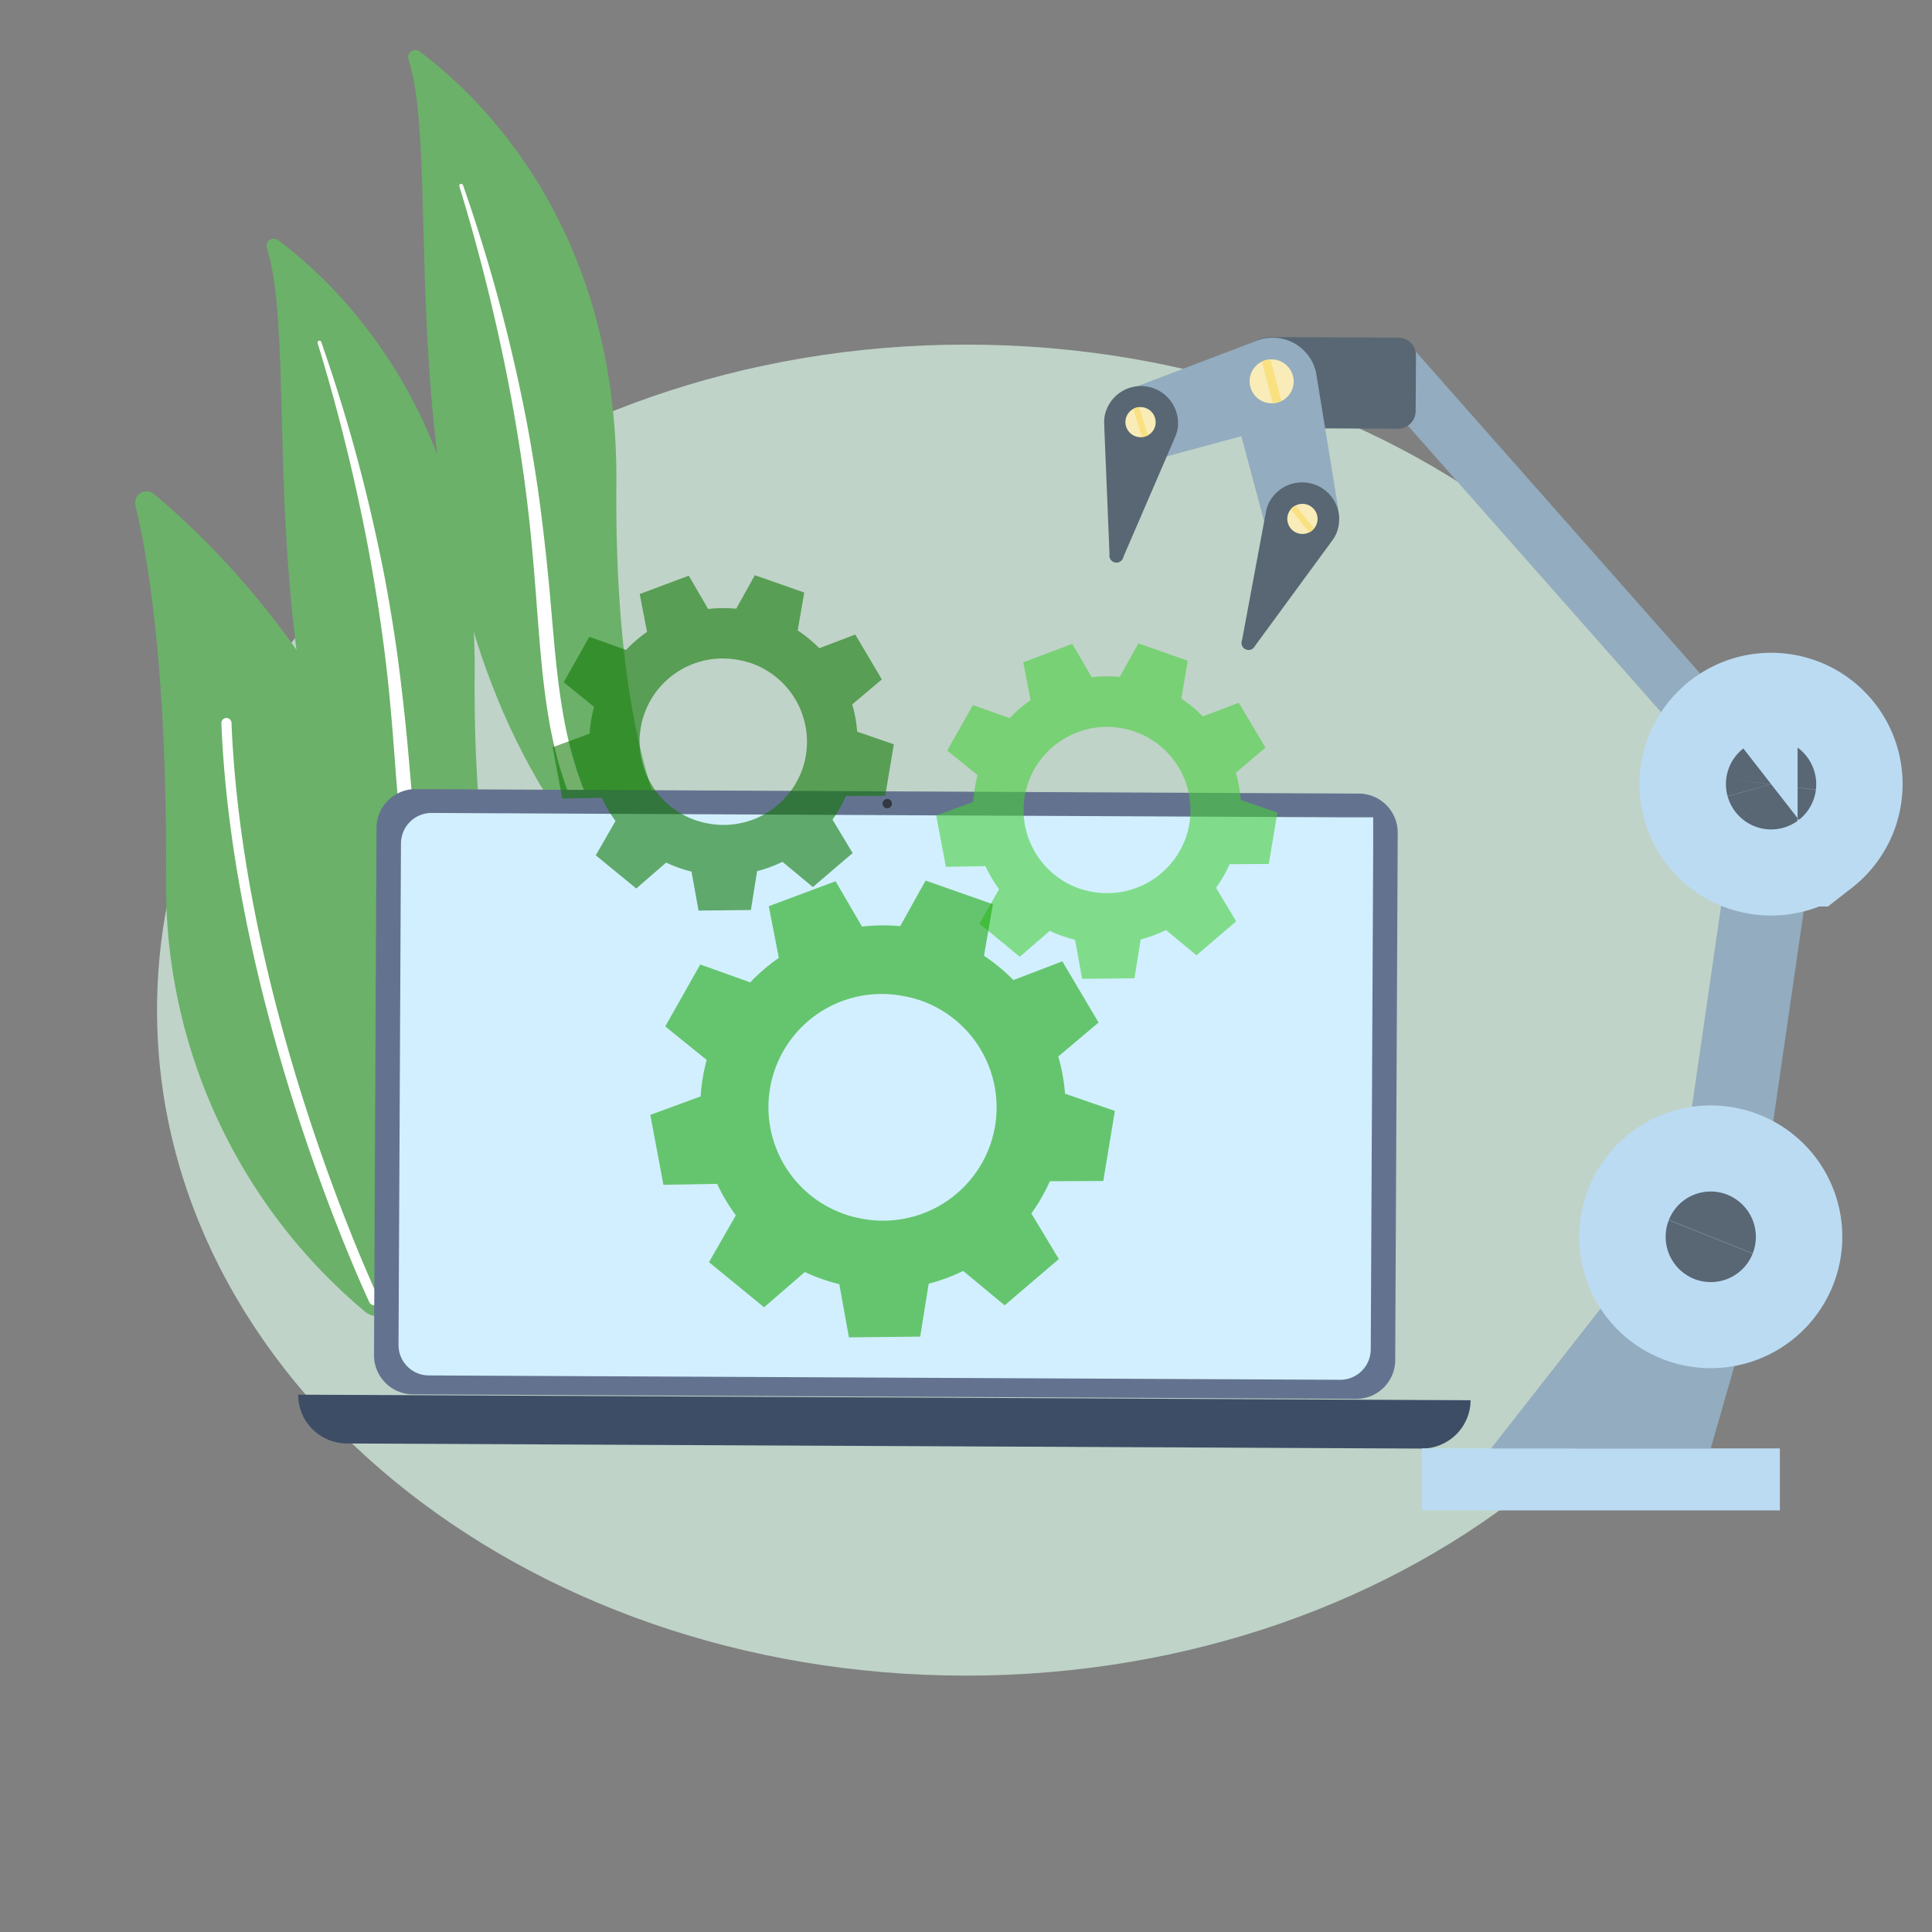 <svg width="50" height="50" fill="none" xmlns="http://www.w3.org/2000/svg"><rect width="100%" height="100%" fill="#808080" stroke="none"/><mask id="a" style="mask-type:luminance" maskUnits="userSpaceOnUse" x="0" y="0" width="50" height="50"><path d="M0 .129h50v49.834H0V.129z" fill="#fff"/></mask><g mask="url(#a)"><path opacity=".65" d="M25 43.365c11.562 0 20.935-7.711 20.935-17.223 0-9.513-9.373-17.224-20.935-17.224-11.563 0-20.936 7.711-20.936 17.224 0 9.512 9.373 17.223 20.936 17.223z" fill="#E1FFEF"/><path d="M10.572 1.542c-.056-.174.147-.317.292-.206 1.485 1.104 5.14 4.5 5.087 11.166-.067 8.363 2 11.178 4.355 12.77 0 0-3.046-.53-5.25-3.373-5.407-6.984-3.483-17.282-4.484-20.358z" fill="#6BB169"/><path d="M11.888 4.821a49.812 49.812 0 0 1 1.341 5.466c.167.922.314 1.847.423 2.779.112.93.185 1.864.254 2.801.074.937.145 1.882.311 2.821.166.939.447 1.872.89 2.725a8.8 8.8 0 0 0 .354.629 10.17 10.17 0 0 0 1.29 1.726 10.302 10.302 0 0 0 2.236 1.797.185.185 0 0 0 .138.021.181.181 0 0 0 .112-.083.18.18 0 0 0-.057-.246 12.23 12.23 0 0 1-.577-.387c-.096-.066-.188-.137-.281-.206-.09-.072-.183-.14-.271-.215a9.668 9.668 0 0 1-1.006-.95 10.53 10.53 0 0 1-1.578-2.266 9.028 9.028 0 0 1-.53-1.273 10.365 10.365 0 0 1-.338-1.34c-.17-.913-.246-1.846-.328-2.783a58.24 58.24 0 0 0-.3-2.811 37.965 37.965 0 0 0-.214-1.4c-.038-.233-.082-.465-.124-.697a45.002 45.002 0 0 0-.805-3.442 43.34 43.34 0 0 0-.846-2.697.052.052 0 0 0-.063-.03.05.05 0 0 0-.03.061z" fill="#fff"/><path d="M6.905 6.42c-.055-.173.147-.316.292-.205 1.485 1.104 5.14 4.5 5.087 11.166-.067 8.363 2 11.178 4.355 12.77 0 0-3.046-.53-5.25-3.373C5.983 19.796 7.907 9.498 6.906 6.42z" fill="#6BB169"/><path d="M8.22 8.88a49.617 49.617 0 0 1 1.34 5.466c.167.921.314 1.847.423 2.778.113.93.185 1.865.254 2.802.075.937.145 1.882.312 2.82.166.94.447 1.873.89 2.726.11.213.226.425.353.628a10.157 10.157 0 0 0 1.29 1.726 10.298 10.298 0 0 0 2.236 1.798.182.182 0 0 0 .193-.309c-.197-.125-.39-.251-.577-.386-.095-.067-.187-.137-.28-.206-.09-.072-.184-.14-.272-.215a9.655 9.655 0 0 1-1.005-.95 10.523 10.523 0 0 1-1.579-2.267 9.029 9.029 0 0 1-.53-1.272 10.352 10.352 0 0 1-.337-1.341c-.17-.912-.247-1.846-.329-2.783a58.249 58.249 0 0 0-.3-2.81 38.436 38.436 0 0 0-.214-1.4c-.038-.233-.082-.465-.124-.698a44.945 44.945 0 0 0-.805-3.441 43.072 43.072 0 0 0-.846-2.697.051.051 0 0 0-.063-.03.054.054 0 0 0-.03.06z" fill="#fff"/><path d="M10.208 33.73a.473.473 0 0 1-.753.222 14.376 14.376 0 0 1-5.157-11.24c.027-5.392-.474-8.318-.793-9.63a.297.297 0 0 1 .48-.297c2.423 2.024 9.797 9.334 6.223 20.944z" fill="#6BB169"/><path d="M9.756 33.752a.133.133 0 0 1-.021.013.133.133 0 0 1-.176-.063c-.034-.074-3.526-7.488-3.83-14.985a.128.128 0 0 1 .077-.123.129.129 0 0 1 .05-.012.129.129 0 0 1 .135.126c.302 7.443 3.77 14.81 3.805 14.884a.13.13 0 0 1-.04.16z" fill="#fff"/><path d="M13.282 36.352c.464.092.93.18 1.396.263h.488l-1.883-.263z" fill="#BFD2FF"/><path d="m35.092 36.203-24.407-.117a1.014 1.014 0 0 1-1.006-1.012l.065-13.649a1.01 1.01 0 0 1 1.016-1.003l24.406.116a1.01 1.01 0 0 1 1.007 1.013L36.108 35.2a1.007 1.007 0 0 1-1.016 1.003z" fill="#63738F"/><path d="M23.083 20.797a.12.12 0 0 1-.169.112.119.119 0 0 1-.073-.113.122.122 0 0 1 .122-.12.12.12 0 0 1 .12.121z" fill="#333842"/><path d="m38.06 36.238-30.343-.144c-.002.333.13.654.365.89.236.237.556.372.89.373l27.82.132c.334.002.655-.13.893-.364.238-.235.372-.554.374-.887z" fill="#3E4D66"/><path d="m11.1 35.596 23.58.113h.002a.791.791 0 0 0 .793-.784l.063-12.983v-.79h-.787l-23.58-.113a.792.792 0 0 0-.794.784l-.063 12.983a.786.786 0 0 0 .787.79z" fill="#D2EFFF"/><path opacity=".58" d="m24.479 22.433-.25-1.328.958-.351c.014-.231.052-.463.114-.694l-.787-.637.666-1.176.95.339c.164-.173.347-.329.543-.465l-.191-.98 1.268-.477.504.863c.24-.028.483-.03.725-.008l.482-.867.037.013 1.242.436-.169.98c.202.134.389.289.559.461l.93-.354.69 1.162-.768.647c.067.229.11.465.129.705l.948.326-.222 1.332-1.015.004a3.404 3.404 0 0 1-.351.613l.521.866-1.027.88-.788-.653c-.21.102-.43.183-.656.242l-.161 1.006-1.355.014-.093-.515-.09-.495a4.176 4.176 0 0 1-.325-.096 4.059 4.059 0 0 1-.33-.135l-.774.67-1.047-.858.51-.89a3.495 3.495 0 0 1-.354-.597l-1.023.017zm3.454.562c.105.036.211.061.318.082a2.161 2.161 0 0 0 2.438-1.399 2.153 2.153 0 0 0-1.617-2.825 2.162 2.162 0 0 0-2.46 1.394 2.153 2.153 0 0 0 1.321 2.748z" fill="#45CF37"/><path opacity=".58" d="m14.552 20.666-.25-1.327.958-.351c.014-.231.052-.464.115-.694l-.787-.637.664-1.177.95.34c.165-.173.347-.33.544-.465l-.19-.981 1.269-.475.502.862c.241-.028.484-.03.726-.007l.482-.867.036.012 1.243.436-.17.981c.202.134.39.288.56.46l.93-.354.688 1.162-.767.646c.068.23.11.465.129.706l.948.326-.222 1.333-1.015.004c-.095.215-.213.42-.35.613l.522.865-1.03.88-.787-.653a3.63 3.63 0 0 1-.656.242l-.161 1.005-1.355.015-.092-.515-.09-.494a3.572 3.572 0 0 1-.656-.233l-.774.67-1.047-.858.51-.89a3.481 3.481 0 0 1-.354-.598l-1.023.018zm3.454.563c.104.035.21.062.318.082a2.162 2.162 0 0 0 2.439-1.399 2.155 2.155 0 0 0-1.321-2.748 2.188 2.188 0 0 0-.297-.077 2.152 2.152 0 0 0-1.139 4.142z" fill="#0E7803"/><path opacity=".58" d="m17.169 30.663-.339-1.81 1.303-.478c.02-.314.07-.63.156-.944l-1.073-.867.907-1.604 1.293.464a4.63 4.63 0 0 1 .74-.634l-.26-1.337 1.729-.647.684 1.174c.328-.038.66-.042.988-.011l.657-1.18.05.018 1.692.594-.23 1.334c.275.183.53.394.761.629l1.266-.484.938 1.583-1.043.88c.092.314.15.637.175.962l1.29.445-.3 1.814-1.383.006c-.13.294-.29.573-.479.834l.712 1.18L26 33.782l-1.073-.89a4.73 4.73 0 0 1-.893.33l-.219 1.37-1.845.019-.127-.701-.121-.675a4.858 4.858 0 0 1-.893-.315l-1.055.913-1.426-1.168.695-1.212a4.786 4.786 0 0 1-.483-.814l-1.392.024zm4.703.765c.143.05.287.084.433.111a2.94 2.94 0 0 0 3.32-1.904 2.932 2.932 0 0 0-1.797-3.742 2.832 2.832 0 0 0-.405-.106 2.93 2.93 0 0 0-1.551 5.64z" fill="#17A708"/><path d="M36.8 39.089h9.263v-1.605H36.8v1.605z" fill="#BBDBF3"/><path d="M44.566 30.637c.837 0 1.442.8 1.212 1.602l-1.504 5.247h-5.685l4.982-6.365a1.261 1.261 0 0 1 .995-.484z" fill="#93ACBF"/><path d="M46.158 19.745c.581.084.988.627.904 1.206l-1.443 9.947a1.068 1.068 0 0 1-2.114-.304l1.443-9.948a1.07 1.07 0 0 1 1.21-.9z" fill="#93ACBF"/><path d="M45.72 20.45a.715.715 0 0 1-1.005-.064l-9.129-10.333a.71.71 0 1 1 1.069-.938l9.129 10.334a.71.71 0 0 1-.064 1.001zM34.033 9.528a1.144 1.144 0 0 0-1.003-.786 1.152 1.152 0 0 0-.445.053l-.006.003-3.34 1.272a.97.97 0 0 0-.606 1.214.967.967 0 0 0 1.208.624l3.457-.937a1.148 1.148 0 0 0 .735-1.443z" fill="#93ACBF"/><path d="M28.589 10.765a.956.956 0 0 1 1.115-.757.96.96 0 0 1 .77 1.104.945.945 0 0 1-.09.254l.004.001-1.314 3.044a.183.183 0 0 1-.36-.066l-.136-3.311h.004a.936.936 0 0 1 .007-.27z" fill="#586773"/><path d="M29.89 10.81a.387.387 0 0 1-.335.503.393.393 0 0 1-.427-.35.387.387 0 0 1 .205-.382.392.392 0 0 1 .557.228z" fill="#F9ECB8"/><path d="m29.479 10.535.227.729a.398.398 0 0 1-.152.047l-.227-.729a.394.394 0 0 1 .152-.047z" fill="#F9E181"/><path d="m31.922 9.717-.002.358a.997.997 0 0 0 .997 1.004l3.26.017a.46.46 0 0 0 .424-.28.455.455 0 0 0 .036-.174l.008-1.444a.456.456 0 0 0-.456-.459l-3.26-.016a1.006 1.006 0 0 0-.929.612.993.993 0 0 0-.078.382z" fill="#586773"/><path d="M32.697 8.764a1.151 1.151 0 0 1 1.363.88l.001.006.572 3.518a.964.964 0 0 1-.75 1.127.972.972 0 0 1-1.146-.723l-.923-3.45a1.14 1.14 0 0 1 .472-1.182 1.15 1.15 0 0 1 .411-.176z" fill="#93ACBF"/><path d="M33.46 9.724a.564.564 0 0 1-.405.695.572.572 0 0 1-.711-.626.568.568 0 0 1 .642-.487.572.572 0 0 1 .474.418z" fill="#F9ECB8"/><path d="m32.88 9.3.284 1.077a.578.578 0 0 1-.224.059l-.285-1.076a.574.574 0 0 1 .224-.06z" fill="#F9E181"/><path d="M47.533 20.207a1.701 1.701 0 0 0-1.793-1.603 1.7 1.7 0 0 0-1.608 1.787c.05.936.853 1.654 1.792 1.603a1.7 1.7 0 0 0 1.609-1.787z" fill="#586773"/><path d="M46.522 21.174a1.117 1.117 0 0 0 .39-1.181 1.113 1.113 0 0 0-.95-.806 1.12 1.12 0 0 0-1.237.98 1.111 1.111 0 0 0 .976 1.233c.293.036.588-.046.82-.226z" stroke="#BBDBF3" stroke-width="4.572" stroke-miterlimit="10"/><path d="M44.959 33.564a1.696 1.696 0 0 0 .873-2.237 1.706 1.706 0 0 0-2.245-.87 1.695 1.695 0 0 0-.873 2.237 1.705 1.705 0 0 0 2.245.87z" fill="#586773"/><path d="M43.232 31.605a1.111 1.111 0 0 0 .637 1.442 1.122 1.122 0 0 0 1.447-.635 1.11 1.11 0 0 0-.637-1.442 1.121 1.121 0 0 0-1.447.635z" stroke="#BBDBF3" stroke-width="4.572" stroke-miterlimit="10"/><path d="M34.582 13.812a.953.953 0 0 0-.504-1.25.962.962 0 0 0-1.257.492.941.941 0 0 0-.067.262l-.004-.002-.607 3.259a.181.181 0 0 0 .097.234.184.184 0 0 0 .238-.09l1.962-2.676-.003-.001a.952.952 0 0 0 .145-.228z" fill="#586773"/><path d="M34.013 13.187a.388.388 0 0 1-.13.59.392.392 0 0 1-.568-.353.389.389 0 0 1 .217-.343.392.392 0 0 1 .481.106z" fill="#F9ECB8"/><path d="m33.532 13.082.475.598a.39.39 0 0 1-.124.098l-.476-.598a.392.392 0 0 1 .125-.098z" fill="#F9E181"/></g></svg>